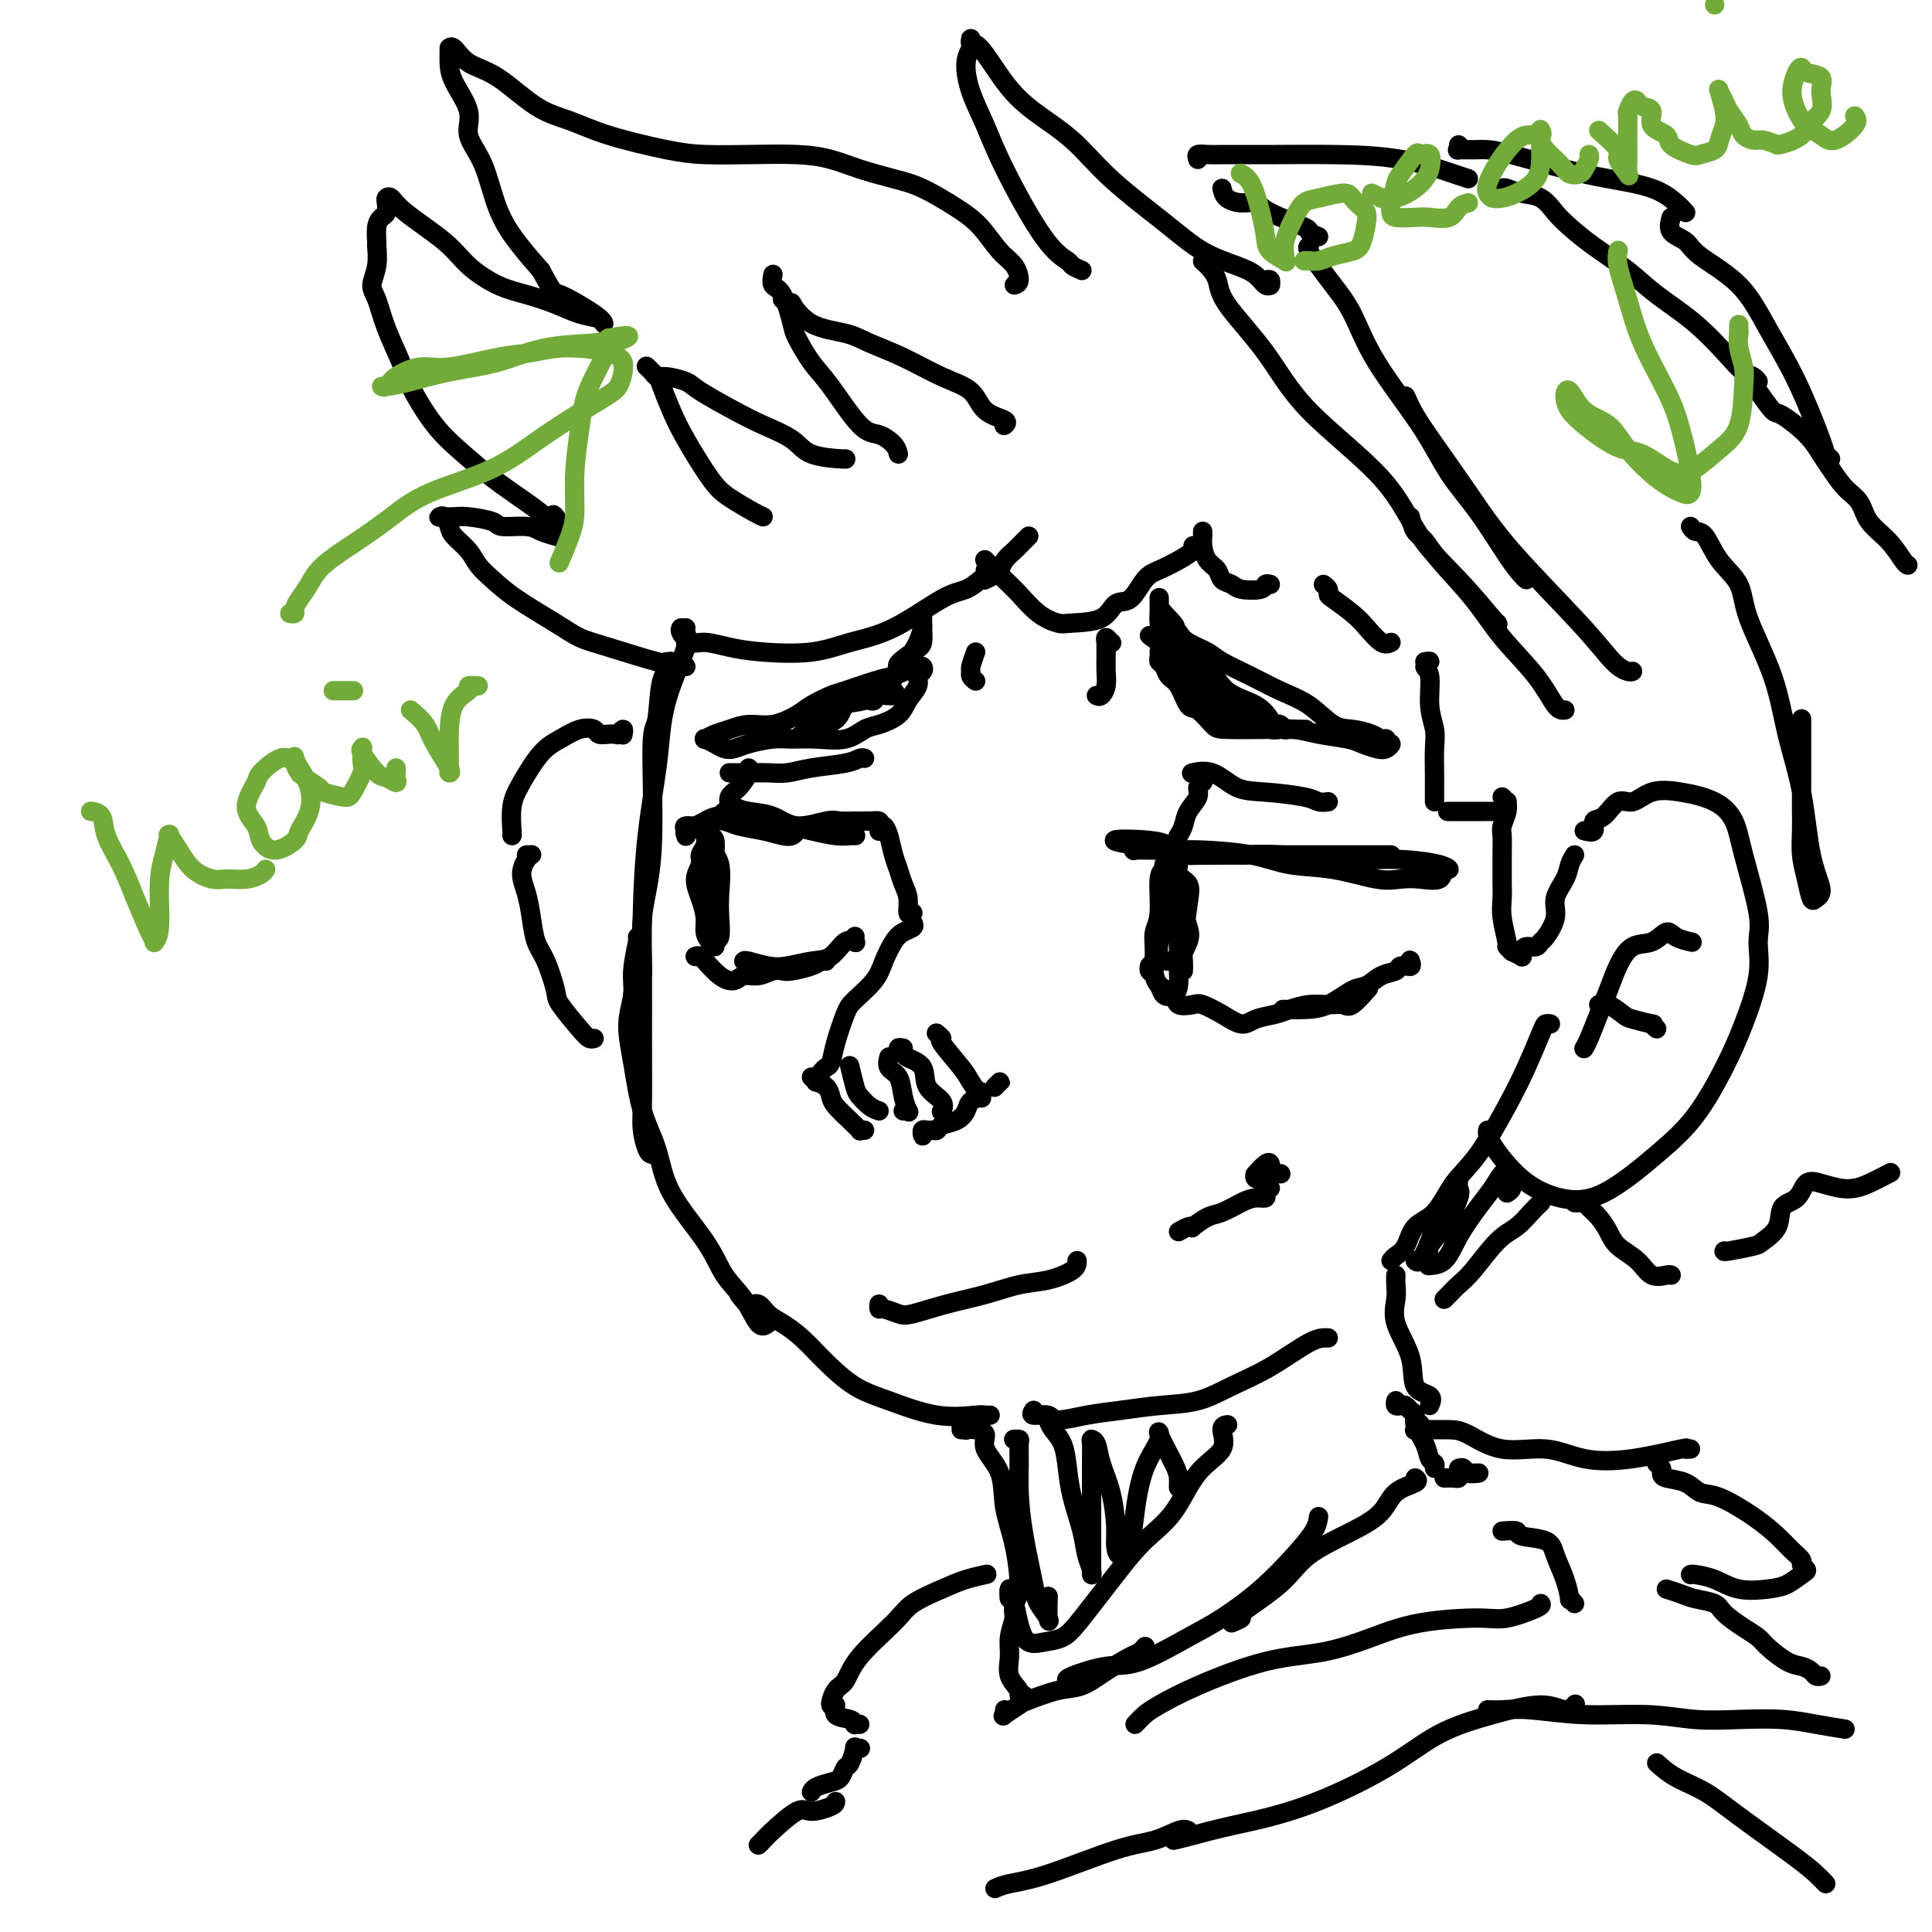 <svg viewBox='0 0 400 400' version='1.1' xmlns='http://www.w3.org/2000/svg' xmlns:xlink='http://www.w3.org/1999/xlink'><g fill='none' stroke='#000000' stroke-width='4' stroke-linecap='round' stroke-linejoin='round'><path d='M140,137c-0.408,0.023 -0.816,0.045 -1,0c-0.184,-0.045 -0.145,-0.159 0,0c0.145,0.159 0.395,0.590 0,1c-0.395,0.410 -1.434,0.799 -2,3c-0.566,2.201 -0.659,6.215 -1,8c-0.341,1.785 -0.932,1.342 -1,6c-0.068,4.658 0.385,14.417 0,21c-0.385,6.583 -1.608,9.991 -2,14c-0.392,4.009 0.048,8.618 0,11c-0.048,2.382 -0.585,2.538 -1,3c-0.415,0.462 -0.707,1.231 -1,2'/><path d='M142,130c-0.076,0.274 -0.152,0.548 0,1c0.152,0.452 0.532,1.081 0,3c-0.532,1.919 -1.974,5.127 -3,8c-1.026,2.873 -1.634,5.410 -2,8c-0.366,2.590 -0.490,5.231 -1,9c-0.510,3.769 -1.404,8.664 -2,14c-0.596,5.336 -0.892,11.112 -1,16c-0.108,4.888 -0.026,8.889 0,13c0.026,4.111 -0.004,8.331 0,13c0.004,4.669 0.042,9.788 0,13c-0.042,3.212 -0.165,4.519 0,6c0.165,1.481 0.619,3.138 1,4c0.381,0.862 0.691,0.931 1,1'/><path d='M132,194c0.123,-0.141 0.246,-0.283 0,1c-0.246,1.283 -0.860,3.989 -1,6c-0.140,2.011 0.193,3.325 0,5c-0.193,1.675 -0.912,3.710 -1,6c-0.088,2.290 0.455,4.834 1,8c0.545,3.166 1.093,6.955 2,10c0.907,3.045 2.175,5.348 3,8c0.825,2.652 1.208,5.654 3,9c1.792,3.346 4.994,7.038 7,10c2.006,2.962 2.816,5.196 4,7c1.184,1.804 2.742,3.178 4,5c1.258,1.822 2.217,4.092 3,5c0.783,0.908 1.392,0.454 2,0'/><path d='M153,268c0.662,0.894 1.323,1.788 2,2c0.677,0.212 1.369,-0.258 2,0c0.631,0.258 1.202,1.245 2,2c0.798,0.755 1.822,1.279 3,2c1.178,0.721 2.510,1.641 4,3c1.490,1.359 3.138,3.159 5,5c1.862,1.841 3.938,3.723 6,5c2.062,1.277 4.111,1.950 7,3c2.889,1.050 6.620,2.477 10,3c3.380,0.523 6.410,0.141 8,0c1.590,-0.141 1.740,-0.040 2,0c0.260,0.040 0.630,0.020 1,0'/><path d='M214,292c-0.316,0.459 -0.632,0.919 0,1c0.632,0.081 2.214,-0.216 3,0c0.786,0.216 0.778,0.946 2,1c1.222,0.054 3.675,-0.569 6,-1c2.325,-0.431 4.523,-0.672 7,-1c2.477,-0.328 5.233,-0.743 8,-1c2.767,-0.257 5.545,-0.356 8,-1c2.455,-0.644 4.586,-1.832 7,-3c2.414,-1.168 5.112,-2.314 8,-4c2.888,-1.686 5.968,-3.910 8,-5c2.032,-1.090 3.016,-1.045 4,-1'/><path d='M288,261c0.231,-0.304 0.462,-0.608 1,-1c0.538,-0.392 1.384,-0.872 2,-2c0.616,-1.128 1.004,-2.904 2,-4c0.996,-1.096 2.601,-1.511 4,-3c1.399,-1.489 2.592,-4.052 4,-6c1.408,-1.948 3.032,-3.282 5,-6c1.968,-2.718 4.282,-6.819 6,-10c1.718,-3.181 2.842,-5.440 4,-8c1.158,-2.560 2.350,-5.420 3,-7c0.650,-1.580 0.757,-1.880 1,-2c0.243,-0.120 0.621,-0.060 1,0'/><path d='M328,172c0.886,0.222 1.773,0.443 2,0c0.227,-0.443 -0.205,-1.552 0,-2c0.205,-0.448 1.049,-0.237 2,-1c0.951,-0.763 2.011,-2.501 3,-3c0.989,-0.499 1.907,0.241 3,0c1.093,-0.241 2.360,-1.464 4,-2c1.640,-0.536 3.652,-0.384 6,0c2.348,0.384 5.031,0.999 7,2c1.969,1.001 3.223,2.388 4,4c0.777,1.612 1.075,3.450 2,7c0.925,3.550 2.476,8.811 3,12c0.524,3.189 0.022,4.304 0,6c-0.022,1.696 0.436,3.972 0,7c-0.436,3.028 -1.765,6.808 -3,10c-1.235,3.192 -2.375,5.796 -4,9c-1.625,3.204 -3.734,7.007 -6,10c-2.266,2.993 -4.688,5.174 -8,8c-3.312,2.826 -7.515,6.296 -11,8c-3.485,1.704 -6.254,1.642 -9,1c-2.746,-0.642 -5.470,-1.865 -8,-4c-2.530,-2.135 -4.866,-5.181 -6,-7c-1.134,-1.819 -1.067,-2.409 -1,-3'/><path d='M350,195c0.296,0.067 0.592,0.134 0,0c-0.592,-0.134 -2.074,-0.470 -3,-1c-0.926,-0.530 -1.298,-1.255 -2,-1c-0.702,0.255 -1.735,1.490 -3,2c-1.265,0.510 -2.762,0.293 -4,1c-1.238,0.707 -2.216,2.337 -3,4c-0.784,1.663 -1.373,3.360 -2,5c-0.627,1.640 -1.292,3.224 -2,5c-0.708,1.776 -1.458,3.744 -2,5c-0.542,1.256 -0.877,1.800 -1,2c-0.123,0.200 -0.035,0.057 0,0c0.035,-0.057 0.018,-0.029 0,0'/><path d='M331,208c0.533,-0.205 1.067,-0.409 2,0c0.933,0.409 2.267,1.433 3,2c0.733,0.567 0.867,0.678 2,1c1.133,0.322 3.267,0.856 4,1c0.733,0.144 0.067,-0.102 0,0c-0.067,0.102 0.467,0.551 1,1'/><path d='M262,58c0.421,-0.112 0.842,-0.225 1,0c0.158,0.225 0.051,0.786 0,1c-0.051,0.214 -0.048,0.080 0,0c0.048,-0.080 0.139,-0.106 0,0c-0.139,0.106 -0.509,0.342 -1,0c-0.491,-0.342 -1.101,-1.264 -2,-2c-0.899,-0.736 -2.085,-1.287 -4,-2c-1.915,-0.713 -4.559,-1.589 -7,-3c-2.441,-1.411 -4.679,-3.357 -8,-6c-3.321,-2.643 -7.726,-5.984 -11,-9c-3.274,-3.016 -5.417,-5.707 -8,-8c-2.583,-2.293 -5.606,-4.187 -8,-6c-2.394,-1.813 -4.158,-3.544 -6,-6c-1.842,-2.456 -3.762,-5.636 -5,-7c-1.238,-1.364 -1.795,-0.914 -2,-1c-0.205,-0.086 -0.059,-0.710 0,-1c0.059,-0.290 0.031,-0.246 0,0c-0.031,0.246 -0.066,0.696 0,1c0.066,0.304 0.232,0.463 0,1c-0.232,0.537 -0.864,1.452 -1,3c-0.136,1.548 0.223,3.728 1,6c0.777,2.272 1.972,4.636 3,7c1.028,2.364 1.889,4.727 4,9c2.111,4.273 5.473,10.455 8,14c2.527,3.545 4.219,4.455 5,5c0.781,0.545 0.652,0.727 1,1c0.348,0.273 1.174,0.636 2,1'/><path d='M210,59c0.470,-0.140 0.940,-0.280 1,-1c0.060,-0.720 -0.289,-2.021 -1,-3c-0.711,-0.979 -1.783,-1.638 -3,-3c-1.217,-1.362 -2.579,-3.429 -4,-5c-1.421,-1.571 -2.903,-2.648 -5,-4c-2.097,-1.352 -4.811,-2.979 -7,-4c-2.189,-1.021 -3.853,-1.437 -6,-2c-2.147,-0.563 -4.779,-1.275 -7,-2c-2.221,-0.725 -4.033,-1.464 -6,-2c-1.967,-0.536 -4.089,-0.870 -7,-1c-2.911,-0.130 -6.612,-0.055 -10,0c-3.388,0.055 -6.465,0.090 -9,0c-2.535,-0.090 -4.529,-0.303 -8,-1c-3.471,-0.697 -8.421,-1.876 -12,-3c-3.579,-1.124 -5.789,-2.193 -8,-3c-2.211,-0.807 -4.425,-1.351 -7,-3c-2.575,-1.649 -5.513,-4.403 -8,-6c-2.487,-1.597 -4.523,-2.036 -6,-3c-1.477,-0.964 -2.396,-2.452 -3,-3c-0.604,-0.548 -0.894,-0.156 -1,0c-0.106,0.156 -0.028,0.076 0,0c0.028,-0.076 0.005,-0.149 0,0c-0.005,0.149 0.006,0.520 0,1c-0.006,0.480 -0.031,1.068 0,2c0.031,0.932 0.118,2.207 1,4c0.882,1.793 2.559,4.102 3,6c0.441,1.898 -0.354,3.384 0,5c0.354,1.616 1.858,3.361 3,6c1.142,2.639 1.923,6.172 3,9c1.077,2.828 2.451,4.951 4,7c1.549,2.049 3.275,4.025 5,6'/><path d='M112,56c2.834,5.253 2.419,4.385 4,5c1.581,0.615 5.158,2.713 7,4c1.842,1.287 1.947,1.765 2,2c0.053,0.235 0.052,0.228 0,0c-0.052,-0.228 -0.157,-0.679 -1,-1c-0.843,-0.321 -2.424,-0.514 -4,-1c-1.576,-0.486 -3.148,-1.264 -5,-2c-1.852,-0.736 -3.984,-1.428 -6,-2c-2.016,-0.572 -3.916,-1.022 -6,-2c-2.084,-0.978 -4.352,-2.483 -6,-4c-1.648,-1.517 -2.676,-3.046 -5,-5c-2.324,-1.954 -5.942,-4.335 -8,-6c-2.058,-1.665 -2.554,-2.615 -3,-3c-0.446,-0.385 -0.841,-0.204 -1,0c-0.159,0.204 -0.081,0.430 0,1c0.081,0.570 0.165,1.484 0,2c-0.165,0.516 -0.579,0.633 -1,1c-0.421,0.367 -0.849,0.983 -1,2c-0.151,1.017 -0.024,2.433 0,3c0.024,0.567 -0.055,0.284 0,1c0.055,0.716 0.246,2.432 0,4c-0.246,1.568 -0.927,2.989 -1,4c-0.073,1.011 0.464,1.613 1,3c0.536,1.387 1.072,3.560 2,6c0.928,2.440 2.247,5.148 3,7c0.753,1.852 0.939,2.849 2,5c1.061,2.151 2.997,5.458 5,8c2.003,2.542 4.073,4.321 6,6c1.927,1.679 3.711,3.260 6,5c2.289,1.740 5.083,3.640 7,5c1.917,1.360 2.959,2.180 4,3'/><path d='M113,107c4.800,4.156 2.800,1.044 2,0c-0.800,-1.044 -0.400,-0.022 0,1'/><path d='M115,111c0.288,0.081 0.575,0.163 0,0c-0.575,-0.163 -2.013,-0.569 -3,-1c-0.987,-0.431 -1.524,-0.886 -3,-1c-1.476,-0.114 -3.891,0.113 -5,0c-1.109,-0.113 -0.914,-0.566 -2,-1c-1.086,-0.434 -3.455,-0.848 -5,-1c-1.545,-0.152 -2.268,-0.042 -3,0c-0.732,0.042 -1.475,0.018 -2,0c-0.525,-0.018 -0.833,-0.028 -1,0c-0.167,0.028 -0.192,0.093 0,0c0.192,-0.093 0.603,-0.345 1,0c0.397,0.345 0.780,1.288 1,2c0.220,0.712 0.277,1.193 1,2c0.723,0.807 2.111,1.942 3,3c0.889,1.058 1.279,2.041 2,3c0.721,0.959 1.771,1.893 3,3c1.229,1.107 2.635,2.385 5,4c2.365,1.615 5.688,3.567 8,5c2.312,1.433 3.611,2.348 5,3c1.389,0.652 2.867,1.041 6,2c3.133,0.959 7.920,2.489 10,3c2.080,0.511 1.451,0.003 2,0c0.549,-0.003 2.274,0.498 4,1'/><path d='M142,133c-0.030,0.091 -0.060,0.182 0,0c0.060,-0.182 0.211,-0.635 0,-1c-0.211,-0.365 -0.783,-0.640 -1,-1c-0.217,-0.360 -0.079,-0.805 0,-1c0.079,-0.195 0.098,-0.140 0,0c-0.098,0.140 -0.313,0.367 0,1c0.313,0.633 1.155,1.674 2,2c0.845,0.326 1.692,-0.062 3,0c1.308,0.062 3.076,0.575 5,1c1.924,0.425 4.006,0.762 7,1c2.994,0.238 6.902,0.377 10,0c3.098,-0.377 5.387,-1.271 8,-2c2.613,-0.729 5.551,-1.295 9,-3c3.449,-1.705 7.407,-4.551 10,-6c2.593,-1.449 3.819,-1.502 5,-2c1.181,-0.498 2.318,-1.442 3,-2c0.682,-0.558 0.909,-0.731 1,-1c0.091,-0.269 0.045,-0.635 0,-1'/><path d='M204,120c0.054,-0.026 0.108,-0.051 0,0c-0.108,0.051 -0.377,0.180 0,0c0.377,-0.180 1.400,-0.668 2,-1c0.600,-0.332 0.777,-0.510 1,-1c0.223,-0.490 0.490,-1.294 1,-2c0.510,-0.706 1.261,-1.313 2,-2c0.739,-0.687 1.466,-1.452 2,-2c0.534,-0.548 0.874,-0.878 1,-1c0.126,-0.122 0.036,-0.035 0,0c-0.036,0.035 -0.018,0.017 0,0'/><path d='M204,116c-0.094,-0.095 -0.189,-0.189 0,0c0.189,0.189 0.661,0.663 1,1c0.339,0.337 0.545,0.539 1,1c0.455,0.461 1.157,1.181 2,2c0.843,0.819 1.826,1.735 3,3c1.174,1.265 2.540,2.878 4,4c1.460,1.122 3.013,1.754 4,2c0.987,0.246 1.408,0.105 3,0c1.592,-0.105 4.354,-0.174 6,-1c1.646,-0.826 2.176,-2.409 3,-3c0.824,-0.591 1.941,-0.189 3,-1c1.059,-0.811 2.060,-2.833 3,-4c0.940,-1.167 1.819,-1.478 3,-2c1.181,-0.522 2.664,-1.256 4,-2c1.336,-0.744 2.525,-1.498 3,-2c0.475,-0.502 0.238,-0.751 0,-1'/><path d='M249,110c0.001,0.412 0.002,0.824 0,1c-0.002,0.176 -0.008,0.116 0,0c0.008,-0.116 0.028,-0.287 0,0c-0.028,0.287 -0.106,1.032 0,2c0.106,0.968 0.396,2.158 1,3c0.604,0.842 1.521,1.337 2,2c0.479,0.663 0.520,1.494 1,2c0.480,0.506 1.399,0.685 2,1c0.601,0.315 0.883,0.765 2,1c1.117,0.235 3.070,0.256 4,0c0.930,-0.256 0.837,-0.787 1,-1c0.163,-0.213 0.581,-0.106 1,0'/><path d='M250,54c0.128,0.012 0.256,0.025 0,0c-0.256,-0.025 -0.895,-0.087 -1,0c-0.105,0.087 0.325,0.323 1,1c0.675,0.677 1.597,1.796 2,3c0.403,1.204 0.289,2.493 2,5c1.711,2.507 5.249,6.231 8,10c2.751,3.769 4.716,7.581 9,12c4.284,4.419 10.885,9.444 15,14c4.115,4.556 5.742,8.644 8,12c2.258,3.356 5.146,5.980 8,9c2.854,3.020 5.672,6.434 7,8c1.328,1.566 1.164,1.283 1,1'/><path d='M292,107c0.240,1.111 0.480,2.223 1,3c0.520,0.777 1.321,1.220 2,2c0.679,0.780 1.235,1.897 3,4c1.765,2.103 4.738,5.190 7,8c2.262,2.810 3.812,5.341 6,8c2.188,2.659 5.012,5.447 7,8c1.988,2.553 3.139,4.872 4,6c0.861,1.128 1.430,1.064 2,1'/><path d='M253,39c0.164,0.722 0.329,1.444 1,2c0.671,0.556 1.849,0.947 3,1c1.151,0.053 2.275,-0.232 3,0c0.725,0.232 1.050,0.980 3,2c1.950,1.020 5.525,2.313 7,3c1.475,0.687 0.850,0.768 1,1c0.150,0.232 1.075,0.616 2,1'/><path d='M271,51c0.065,-0.016 0.131,-0.032 0,0c-0.131,0.032 -0.457,0.111 0,1c0.457,0.889 1.699,2.587 2,3c0.301,0.413 -0.339,-0.459 0,0c0.339,0.459 1.656,2.249 3,4c1.344,1.751 2.713,3.465 4,6c1.287,2.535 2.490,5.893 5,10c2.510,4.107 6.325,8.964 9,13c2.675,4.036 4.208,7.253 6,10c1.792,2.747 3.841,5.025 6,8c2.159,2.975 4.427,6.647 6,9c1.573,2.353 2.449,3.387 3,4c0.551,0.613 0.775,0.807 1,1'/><path d='M291,82c0.558,1.245 1.117,2.491 2,4c0.883,1.509 2.091,3.283 4,6c1.909,2.717 4.518,6.378 7,10c2.482,3.622 4.836,7.205 9,12c4.164,4.795 10.137,10.801 14,15c3.863,4.199 5.617,6.592 7,8c1.383,1.408 2.395,1.831 3,2c0.605,0.169 0.802,0.085 1,0'/><path d='M248,33c-0.158,-0.423 -0.316,-0.845 0,-1c0.316,-0.155 1.106,-0.042 2,0c0.894,0.042 1.892,0.012 3,0c1.108,-0.012 2.324,-0.007 4,0c1.676,0.007 3.811,0.016 7,0c3.189,-0.016 7.432,-0.056 12,0c4.568,0.056 9.461,0.207 14,1c4.539,0.793 8.726,2.226 11,3c2.274,0.774 2.637,0.887 3,1'/><path d='M311,39c0.184,-0.102 0.369,-0.205 1,0c0.631,0.205 1.709,0.717 3,1c1.291,0.283 2.795,0.336 4,1c1.205,0.664 2.111,1.940 3,3c0.889,1.060 1.761,1.904 3,3c1.239,1.096 2.846,2.443 5,4c2.154,1.557 4.856,3.324 7,5c2.144,1.676 3.730,3.261 6,5c2.270,1.739 5.224,3.632 8,6c2.776,2.368 5.373,5.212 7,7c1.627,1.788 2.284,2.520 3,3c0.716,0.480 1.490,0.709 2,1c0.510,0.291 0.755,0.646 1,1'/><path d='M364,81c1.172,1.671 2.344,3.341 3,4c0.656,0.659 0.797,0.305 2,1c1.203,0.695 3.467,2.439 5,4c1.533,1.561 2.334,2.938 3,4c0.666,1.062 1.196,1.809 2,3c0.804,1.191 1.882,2.827 3,4c1.118,1.173 2.275,1.883 3,3c0.725,1.117 1.019,2.640 2,4c0.981,1.360 2.649,2.559 4,4c1.351,1.441 2.386,3.126 3,4c0.614,0.874 0.807,0.937 1,1'/><path d='M326,249c0.327,0.019 0.654,0.038 1,0c0.346,-0.038 0.710,-0.134 1,0c0.290,0.134 0.507,0.499 1,1c0.493,0.501 1.261,1.136 2,2c0.739,0.864 1.448,1.955 2,3c0.552,1.045 0.946,2.045 2,3c1.054,0.955 2.767,1.864 4,3c1.233,1.136 1.986,2.498 3,3c1.014,0.502 2.290,0.143 3,0c0.710,-0.143 0.855,-0.072 1,0'/><path d='M357,259c-0.107,0.099 -0.213,0.199 1,0c1.213,-0.199 3.747,-0.695 5,-1c1.253,-0.305 1.227,-0.418 2,-1c0.773,-0.582 2.345,-1.631 3,-3c0.655,-1.369 0.395,-3.057 1,-4c0.605,-0.943 2.077,-1.142 3,-2c0.923,-0.858 1.298,-2.375 2,-3c0.702,-0.625 1.730,-0.357 3,0c1.270,0.357 2.782,0.803 4,1c1.218,0.197 2.141,0.146 3,0c0.859,-0.146 1.654,-0.385 3,-1c1.346,-0.615 3.242,-1.604 4,-2c0.758,-0.396 0.379,-0.198 0,0'/><path d='M302,30c0.072,0.423 0.144,0.847 0,1c-0.144,0.153 -0.505,0.037 0,0c0.505,-0.037 1.877,0.007 3,0c1.123,-0.007 1.997,-0.063 3,0c1.003,0.063 2.135,0.247 5,1c2.865,0.753 7.464,2.075 11,3c3.536,0.925 6.010,1.454 9,2c2.990,0.546 6.497,1.108 9,2c2.503,0.892 4.001,2.112 5,3c0.999,0.888 1.500,1.444 2,2'/><path d='M346,45c-0.303,1.099 -0.607,2.197 0,3c0.607,0.803 2.124,1.309 3,2c0.876,0.691 1.111,1.565 3,3c1.889,1.435 5.434,3.431 8,6c2.566,2.569 4.154,5.710 6,9c1.846,3.290 3.948,6.727 6,11c2.052,4.273 4.052,9.381 5,12c0.948,2.619 0.842,2.748 1,3c0.158,0.252 0.579,0.626 1,1'/><path d='M350,109c0.256,0.430 0.513,0.860 1,1c0.487,0.140 1.205,-0.012 2,1c0.795,1.012 1.668,3.186 3,5c1.332,1.814 3.123,3.269 4,5c0.877,1.731 0.839,3.739 2,7c1.161,3.261 3.521,7.777 5,12c1.479,4.223 2.078,8.154 3,12c0.922,3.846 2.167,7.608 3,12c0.833,4.392 1.254,9.414 2,13c0.746,3.586 1.818,5.735 2,7c0.182,1.265 -0.526,1.647 -1,2c-0.474,0.353 -0.716,0.676 -1,0c-0.284,-0.676 -0.612,-2.350 -1,-4c-0.388,-1.650 -0.836,-3.277 -1,-5c-0.164,-1.723 -0.044,-3.541 0,-5c0.044,-1.459 0.012,-2.560 0,-4c-0.012,-1.440 -0.003,-3.221 0,-5c0.003,-1.779 0.001,-3.556 0,-6c-0.001,-2.444 -0.000,-5.555 0,-7c0.000,-1.445 0.000,-1.222 0,-1'/><path d='M274,121c0.426,0.320 0.851,0.640 1,1c0.149,0.360 0.021,0.759 0,1c-0.021,0.241 0.063,0.324 1,1c0.937,0.676 2.725,1.944 4,3c1.275,1.056 2.035,1.900 3,3c0.965,1.100 2.133,2.457 3,3c0.867,0.543 1.434,0.271 2,0'/><path d='M295,137c0.568,-0.092 1.137,-0.184 1,0c-0.137,0.184 -0.979,0.645 -1,1c-0.021,0.355 0.779,0.605 1,2c0.221,1.395 -0.137,3.936 0,6c0.137,2.064 0.769,3.652 1,5c0.231,1.348 0.062,2.458 0,4c-0.062,1.542 -0.017,3.516 0,5c0.017,1.484 0.004,2.476 0,3c-0.004,0.524 -0.001,0.578 0,1c0.001,0.422 0.001,1.211 0,2'/><path d='M300,168c-0.248,-0.000 -0.495,-0.000 0,0c0.495,0.000 1.733,0.000 2,0c0.267,-0.000 -0.437,-0.000 0,0c0.437,0.000 2.016,0.001 3,0c0.984,-0.001 1.374,-0.003 2,0c0.626,0.003 1.487,0.011 2,0c0.513,-0.011 0.676,-0.041 1,0c0.324,0.041 0.807,0.155 1,0c0.193,-0.155 0.097,-0.577 0,-1'/><path d='M311,165c0.431,0.462 0.862,0.923 1,1c0.138,0.077 -0.015,-0.232 0,0c0.015,0.232 0.200,1.005 0,2c-0.200,0.995 -0.786,2.212 -1,3c-0.214,0.788 -0.057,1.148 0,2c0.057,0.852 0.014,2.196 0,4c-0.014,1.804 0.000,4.067 0,5c-0.000,0.933 -0.015,0.537 0,1c0.015,0.463 0.059,1.787 0,3c-0.059,1.213 -0.222,2.315 0,4c0.222,1.685 0.829,3.954 1,5c0.171,1.046 -0.094,0.870 0,1c0.094,0.130 0.547,0.565 1,1'/><path d='M313,197c0.841,0.401 1.682,0.802 2,1c0.318,0.198 0.113,0.193 0,0c-0.113,-0.193 -0.134,-0.574 0,-1c0.134,-0.426 0.422,-0.897 1,-1c0.578,-0.103 1.445,0.160 2,0c0.555,-0.160 0.796,-0.745 1,-1c0.204,-0.255 0.369,-0.179 1,-1c0.631,-0.821 1.727,-2.538 2,-4c0.273,-1.462 -0.277,-2.670 0,-4c0.277,-1.330 1.382,-2.781 2,-4c0.618,-1.219 0.748,-2.205 1,-3c0.252,-0.795 0.626,-1.397 1,-2'/><path d='M129,152c-0.030,0.144 -0.060,0.287 0,0c0.060,-0.287 0.209,-1.005 0,-1c-0.209,0.005 -0.776,0.733 -1,1c-0.224,0.267 -0.106,0.072 0,0c0.106,-0.072 0.198,-0.023 0,0c-0.198,0.023 -0.688,0.019 -1,0c-0.312,-0.019 -0.446,-0.052 -1,0c-0.554,0.052 -1.529,0.188 -2,0c-0.471,-0.188 -0.437,-0.701 -1,-1c-0.563,-0.299 -1.724,-0.385 -3,0c-1.276,0.385 -2.668,1.242 -4,2c-1.332,0.758 -2.606,1.419 -4,3c-1.394,1.581 -2.910,4.084 -4,6c-1.090,1.916 -1.755,3.247 -2,5c-0.245,1.753 -0.070,3.930 0,5c0.070,1.070 0.035,1.035 0,1'/><path d='M109,177c0.421,0.001 0.842,0.002 1,0c0.158,-0.002 0.052,-0.006 0,0c-0.052,0.006 -0.049,0.023 0,0c0.049,-0.023 0.146,-0.087 0,0c-0.146,0.087 -0.534,0.323 -1,1c-0.466,0.677 -1.009,1.795 -1,3c0.009,1.205 0.570,2.498 1,4c0.430,1.502 0.728,3.215 1,5c0.272,1.785 0.517,3.644 1,5c0.483,1.356 1.204,2.209 2,4c0.796,1.791 1.666,4.518 2,6c0.334,1.482 0.131,1.717 1,3c0.869,1.283 2.811,3.615 4,5c1.189,1.385 1.625,1.824 2,2c0.375,0.176 0.687,0.088 1,0'/><path d='M199,296c0.033,-0.393 0.067,-0.785 0,-1c-0.067,-0.215 -0.234,-0.252 0,0c0.234,0.252 0.869,0.793 1,1c0.131,0.207 -0.241,0.079 0,0c0.241,-0.079 1.096,-0.109 2,0c0.904,0.109 1.856,0.359 2,1c0.144,0.641 -0.521,1.674 0,3c0.521,1.326 2.227,2.945 3,5c0.773,2.055 0.613,4.545 1,7c0.387,2.455 1.320,4.875 2,8c0.680,3.125 1.106,6.957 1,9c-0.106,2.043 -0.745,2.298 -1,3c-0.255,0.702 -0.128,1.851 0,3'/><path d='M319,249c-0.592,0.553 -1.184,1.107 -2,2c-0.816,0.893 -1.857,2.127 -3,3c-1.143,0.873 -2.387,1.387 -4,3c-1.613,1.613 -3.595,4.327 -5,6c-1.405,1.673 -2.233,2.305 -3,3c-0.767,0.695 -1.474,1.454 -2,2c-0.526,0.546 -0.872,0.878 -1,1c-0.128,0.122 -0.036,0.035 0,0c0.036,-0.035 0.018,-0.017 0,0'/><path d='M312,247c0.397,-0.222 0.795,-0.443 1,-1c0.205,-0.557 0.219,-1.449 0,-2c-0.219,-0.551 -0.670,-0.760 -1,-1c-0.330,-0.240 -0.538,-0.509 -1,0c-0.462,0.509 -1.179,1.797 -2,3c-0.821,1.203 -1.747,2.323 -3,4c-1.253,1.677 -2.833,3.912 -4,6c-1.167,2.088 -1.923,4.029 -3,5c-1.077,0.971 -2.477,0.973 -3,1c-0.523,0.027 -0.171,0.081 0,0c0.171,-0.081 0.161,-0.297 0,-1c-0.161,-0.703 -0.474,-1.895 0,-3c0.474,-1.105 1.735,-2.125 3,-4c1.265,-1.875 2.533,-4.606 3,-6c0.467,-1.394 0.134,-1.451 0,-2c-0.134,-0.549 -0.070,-1.589 0,-2c0.070,-0.411 0.145,-0.194 0,0c-0.145,0.194 -0.511,0.364 -1,1c-0.489,0.636 -1.100,1.737 -2,4c-0.900,2.263 -2.088,5.686 -3,8c-0.912,2.314 -1.546,3.518 -2,4c-0.454,0.482 -0.727,0.241 -1,0'/><path d='M289,264c-0.024,0.613 -0.048,1.225 0,2c0.048,0.775 0.168,1.712 0,3c-0.168,1.288 -0.622,2.925 0,5c0.622,2.075 2.321,4.587 3,7c0.679,2.413 0.337,4.727 1,6c0.663,1.273 2.332,1.507 3,2c0.668,0.493 0.334,1.247 0,2'/><path d='M289,290c-0.089,0.416 -0.177,0.832 0,1c0.177,0.168 0.620,0.088 1,0c0.380,-0.088 0.697,-0.183 1,0c0.303,0.183 0.592,0.644 1,1c0.408,0.356 0.936,0.606 1,1c0.064,0.394 -0.336,0.932 0,2c0.336,1.068 1.410,2.668 2,4c0.590,1.332 0.697,2.397 1,3c0.303,0.603 0.801,0.744 1,1c0.199,0.256 0.100,0.628 0,1'/><path d='M293,306c0.393,0.293 0.787,0.587 0,1c-0.787,0.413 -2.754,0.947 -4,2c-1.246,1.053 -1.772,2.626 -3,4c-1.228,1.374 -3.157,2.550 -6,4c-2.843,1.450 -6.599,3.176 -9,5c-2.401,1.824 -3.448,3.747 -6,6c-2.552,2.253 -6.610,4.837 -8,6c-1.390,1.163 -0.111,0.904 0,1c0.111,0.096 -0.944,0.548 -2,1'/><path d='M273,314c-0.127,0.871 -0.254,1.742 -1,3c-0.746,1.258 -2.109,2.902 -4,5c-1.891,2.098 -4.308,4.652 -7,7c-2.692,2.348 -5.657,4.492 -8,6c-2.343,1.508 -4.064,2.379 -7,4c-2.936,1.621 -7.086,3.991 -10,5c-2.914,1.009 -4.592,0.656 -7,1c-2.408,0.344 -5.545,1.384 -7,2c-1.455,0.616 -1.227,0.808 -1,1'/><path d='M237,341c0.084,-0.101 0.169,-0.202 0,0c-0.169,0.202 -0.590,0.707 -1,1c-0.410,0.293 -0.807,0.373 -2,1c-1.193,0.627 -3.182,1.802 -5,3c-1.818,1.198 -3.465,2.419 -5,3c-1.535,0.581 -2.958,0.520 -5,1c-2.042,0.480 -4.705,1.499 -6,2c-1.295,0.501 -1.223,0.485 -2,1c-0.777,0.515 -2.401,1.562 -3,2c-0.599,0.438 -0.171,0.268 0,0c0.171,-0.268 0.086,-0.634 0,-1'/><path d='M209,329c-0.008,0.019 -0.015,0.038 0,0c0.015,-0.038 0.053,-0.131 0,0c-0.053,0.131 -0.196,0.488 0,1c0.196,0.512 0.730,1.179 1,2c0.270,0.821 0.276,1.796 0,3c-0.276,1.204 -0.835,2.638 -1,4c-0.165,1.362 0.064,2.652 0,4c-0.064,1.348 -0.419,2.753 0,4c0.419,1.247 1.613,2.336 2,3c0.387,0.664 -0.032,0.904 0,1c0.032,0.096 0.516,0.048 1,0'/><path d='M254,295c0.146,-0.018 0.292,-0.036 0,0c-0.292,0.036 -1.021,0.125 -1,1c0.021,0.875 0.792,2.536 0,4c-0.792,1.464 -3.146,2.730 -5,5c-1.854,2.270 -3.209,5.543 -5,8c-1.791,2.457 -4.018,4.097 -6,6c-1.982,1.903 -3.717,4.068 -6,7c-2.283,2.932 -5.112,6.630 -7,9c-1.888,2.370 -2.835,3.411 -4,4c-1.165,0.589 -2.547,0.727 -4,1c-1.453,0.273 -2.977,0.681 -4,-1c-1.023,-1.681 -1.545,-5.453 -2,-7c-0.455,-1.547 -0.844,-0.871 -1,-1c-0.156,-0.129 -0.078,-1.065 0,-2'/><path d='M210,298c-0.114,0.007 -0.227,0.014 0,0c0.227,-0.014 0.795,-0.049 1,0c0.205,0.049 0.048,0.184 0,1c-0.048,0.816 0.013,2.315 0,4c-0.013,1.685 -0.101,3.558 0,6c0.101,2.442 0.391,5.453 1,9c0.609,3.547 1.536,7.629 2,10c0.464,2.371 0.464,3.030 1,4c0.536,0.970 1.608,2.250 2,3c0.392,0.750 0.106,0.971 0,0c-0.106,-0.971 -0.030,-3.135 0,-4c0.030,-0.865 0.015,-0.433 0,0'/><path d='M217,294c0.222,0.621 0.445,1.242 1,2c0.555,0.758 1.444,1.651 2,3c0.556,1.349 0.780,3.152 1,5c0.220,1.848 0.437,3.740 1,6c0.563,2.260 1.471,4.887 2,7c0.529,2.113 0.678,3.713 1,5c0.322,1.287 0.818,2.259 1,3c0.182,0.741 0.049,1.249 0,1c-0.049,-0.249 -0.013,-1.254 0,-2c0.013,-0.746 0.004,-1.233 0,-3c-0.004,-1.767 -0.002,-4.813 0,-7c0.002,-2.187 0.004,-3.513 0,-5c-0.004,-1.487 -0.013,-3.134 0,-5c0.013,-1.866 0.048,-3.951 0,-5c-0.048,-1.049 -0.181,-1.060 0,-1c0.181,0.060 0.675,0.193 1,1c0.325,0.807 0.481,2.289 1,4c0.519,1.711 1.400,3.653 2,6c0.600,2.347 0.920,5.101 1,7c0.080,1.899 -0.079,2.943 0,4c0.079,1.057 0.397,2.127 1,2c0.603,-0.127 1.490,-1.451 2,-3c0.510,-1.549 0.645,-3.323 1,-6c0.355,-2.677 0.932,-6.256 2,-9c1.068,-2.744 2.626,-4.652 3,-6c0.374,-1.348 -0.436,-2.134 0,-1c0.436,1.134 2.117,4.190 3,6c0.883,1.810 0.966,2.374 1,3c0.034,0.626 0.017,1.313 0,2'/><path d='M299,306c0.733,-0.022 1.467,-0.044 2,0c0.533,0.044 0.867,0.156 1,0c0.133,-0.156 0.067,-0.578 0,-1'/><path d='M305,305c0.437,-0.002 0.874,-0.004 1,0c0.126,0.004 -0.060,0.015 0,0c0.060,-0.015 0.367,-0.056 0,0c-0.367,0.056 -1.406,0.207 -2,0c-0.594,-0.207 -0.741,-0.774 -1,-1c-0.259,-0.226 -0.629,-0.113 -1,0'/><path d='M293,296c-0.121,0.105 -0.243,0.210 0,0c0.243,-0.210 0.850,-0.736 1,-1c0.150,-0.264 -0.158,-0.267 0,0c0.158,0.267 0.781,0.804 1,1c0.219,0.196 0.036,0.050 0,0c-0.036,-0.050 0.077,-0.005 1,0c0.923,0.005 2.655,-0.030 4,0c1.345,0.030 2.304,0.126 4,1c1.696,0.874 4.130,2.528 7,3c2.870,0.472 6.176,-0.238 9,0c2.824,0.238 5.166,1.423 8,2c2.834,0.577 6.162,0.546 10,0c3.838,-0.546 8.187,-1.609 10,-2c1.813,-0.391 1.089,-0.112 1,0c-0.089,0.112 0.455,0.056 1,0'/><path d='M343,303c0.426,0.336 0.851,0.672 1,1c0.149,0.328 0.021,0.649 0,1c-0.021,0.351 0.065,0.733 1,1c0.935,0.267 2.718,0.420 4,1c1.282,0.580 2.062,1.587 3,2c0.938,0.413 2.035,0.233 4,1c1.965,0.767 4.799,2.482 7,4c2.201,1.518 3.771,2.841 5,4c1.229,1.159 2.118,2.155 3,3c0.882,0.845 1.759,1.540 2,2c0.241,0.460 -0.152,0.687 0,1c0.152,0.313 0.849,0.713 1,1c0.151,0.287 -0.244,0.463 -1,1c-0.756,0.537 -1.873,1.436 -3,2c-1.127,0.564 -2.263,0.792 -4,1c-1.737,0.208 -4.074,0.396 -6,0c-1.926,-0.396 -3.442,-1.376 -5,-2c-1.558,-0.624 -3.160,-0.893 -4,-1c-0.840,-0.107 -0.920,-0.054 -1,0'/><path d='M345,329c1.040,0.329 2.081,0.658 3,1c0.919,0.342 1.717,0.697 3,1c1.283,0.303 3.052,0.555 4,1c0.948,0.445 1.076,1.082 2,2c0.924,0.918 2.646,2.116 4,3c1.354,0.884 2.341,1.455 3,2c0.659,0.545 0.988,1.064 2,2c1.012,0.936 2.705,2.290 4,3c1.295,0.710 2.193,0.778 3,1c0.807,0.222 1.525,0.598 2,1c0.475,0.402 0.707,0.829 1,1c0.293,0.171 0.646,0.085 1,0'/><path d='M382,358c-1.959,-0.312 -3.918,-0.623 -6,-1c-2.082,-0.377 -4.289,-0.818 -7,-1c-2.711,-0.182 -5.928,-0.105 -9,0c-3.072,0.105 -5.999,0.238 -9,0c-3.001,-0.238 -6.078,-0.848 -10,-1c-3.922,-0.152 -8.691,0.155 -13,0c-4.309,-0.155 -8.160,-0.773 -11,-1c-2.840,-0.227 -4.669,-0.065 -6,0c-1.331,0.065 -2.166,0.032 -3,0'/><path d='M326,353c0.136,-0.154 0.273,-0.308 0,0c-0.273,0.308 -0.955,1.079 -2,1c-1.045,-0.079 -2.453,-1.007 -5,-1c-2.547,0.007 -6.233,0.950 -10,2c-3.767,1.050 -7.613,2.207 -11,4c-3.387,1.793 -6.314,4.221 -11,7c-4.686,2.779 -11.132,5.910 -17,8c-5.868,2.090 -11.157,3.140 -15,4c-3.843,0.860 -6.241,1.532 -8,2c-1.759,0.468 -2.880,0.734 -4,1'/><path d='M204,326c0.025,-0.005 0.050,-0.010 0,0c-0.050,0.010 -0.173,0.036 0,0c0.173,-0.036 0.644,-0.134 0,0c-0.644,0.134 -2.403,0.499 -4,1c-1.597,0.501 -3.033,1.139 -5,2c-1.967,0.861 -4.467,1.944 -6,3c-1.533,1.056 -2.100,2.085 -4,4c-1.900,1.915 -5.131,4.718 -7,7c-1.869,2.282 -2.374,4.044 -3,5c-0.626,0.956 -1.373,1.106 -2,2c-0.627,0.894 -1.135,2.530 -1,3c0.135,0.470 0.911,-0.228 1,0c0.089,0.228 -0.509,1.382 0,2c0.509,0.618 2.126,0.702 3,1c0.874,0.298 1.004,0.811 1,1c-0.004,0.189 -0.144,0.054 0,0c0.144,-0.054 0.572,-0.027 1,0'/><path d='M178,362c0.120,-0.023 0.239,-0.047 0,0c-0.239,0.047 -0.837,0.163 -1,0c-0.163,-0.163 0.109,-0.605 0,0c-0.109,0.605 -0.600,2.256 -1,3c-0.400,0.744 -0.710,0.581 -1,1c-0.290,0.419 -0.561,1.419 -1,2c-0.439,0.581 -1.045,0.743 -2,1c-0.955,0.257 -2.257,0.608 -3,1c-0.743,0.392 -0.927,0.826 -1,1c-0.073,0.174 -0.037,0.087 0,0'/><path d='M173,373c-0.024,0.281 -0.048,0.562 -1,1c-0.952,0.438 -2.832,1.035 -4,1c-1.168,-0.035 -1.622,-0.700 -3,0c-1.378,0.700 -3.679,2.765 -5,4c-1.321,1.235 -1.663,1.638 -2,2c-0.337,0.362 -0.668,0.681 -1,1'/><path d='M246,379c-0.424,-0.203 -0.848,-0.405 -2,0c-1.152,0.405 -3.032,1.418 -5,2c-1.968,0.582 -4.022,0.733 -8,2c-3.978,1.267 -9.879,3.649 -14,5c-4.121,1.351 -6.463,1.672 -8,2c-1.537,0.328 -2.268,0.664 -3,1'/><path d='M343,365c1.144,1.023 2.288,2.045 4,3c1.712,0.955 3.992,1.841 6,3c2.008,1.159 3.744,2.589 7,5c3.256,2.411 8.030,5.803 11,8c2.970,2.197 4.134,3.199 5,4c0.866,0.801 1.433,1.400 2,2'/><path d='M311,317c1.294,-0.099 2.588,-0.198 3,0c0.412,0.198 -0.057,0.691 1,1c1.057,0.309 3.642,0.432 5,1c1.358,0.568 1.491,1.580 2,3c0.509,1.420 1.394,3.247 2,5c0.606,1.753 0.932,3.434 1,4c0.068,0.566 -0.124,0.019 0,0c0.124,-0.019 0.562,0.491 1,1'/><path d='M319,332c0.155,0.193 0.310,0.386 -1,1c-1.310,0.614 -4.085,1.649 -6,2c-1.915,0.351 -2.969,0.017 -6,0c-3.031,-0.017 -8.037,0.284 -12,1c-3.963,0.716 -6.882,1.848 -10,3c-3.118,1.152 -6.435,2.325 -10,3c-3.565,0.675 -7.378,0.852 -12,2c-4.622,1.148 -10.053,3.266 -14,5c-3.947,1.734 -6.409,3.082 -8,4c-1.591,0.918 -2.312,1.405 -3,2c-0.688,0.595 -1.344,1.297 -2,2'/><path d='M240,175c0.001,-0.114 0.002,-0.228 0,0c-0.002,0.228 -0.008,0.797 0,1c0.008,0.203 0.029,0.040 0,0c-0.029,-0.040 -0.110,0.042 0,0c0.110,-0.042 0.411,-0.208 1,0c0.589,0.208 1.467,0.792 3,1c1.533,0.208 3.720,0.042 6,0c2.280,-0.042 4.651,0.041 7,0c2.349,-0.041 4.674,-0.204 8,0c3.326,0.204 7.652,0.777 11,1c3.348,0.223 5.716,0.096 8,0c2.284,-0.096 4.482,-0.162 7,0c2.518,0.162 5.356,0.551 7,1c1.644,0.449 2.092,0.957 2,1c-0.092,0.043 -0.726,-0.379 -1,0c-0.274,0.379 -0.187,1.559 -1,2c-0.813,0.441 -2.526,0.144 -4,0c-1.474,-0.144 -2.710,-0.136 -4,0c-1.290,0.136 -2.635,0.401 -5,0c-2.365,-0.401 -5.751,-1.466 -9,-2c-3.249,-0.534 -6.360,-0.535 -9,-1c-2.640,-0.465 -4.810,-1.393 -8,-2c-3.190,-0.607 -7.401,-0.894 -10,-1c-2.599,-0.106 -3.586,-0.032 -5,0c-1.414,0.032 -3.254,0.023 -5,0c-1.746,-0.023 -3.396,-0.059 -4,0c-0.604,0.059 -0.162,0.212 0,0c0.162,-0.212 0.044,-0.788 0,-1c-0.044,-0.212 -0.012,-0.061 0,0c0.012,0.061 0.006,0.030 0,0'/><path d='M235,175c-9.321,-1.415 -1.123,-1.451 3,-1c4.123,0.451 4.170,1.389 5,2c0.830,0.611 2.442,0.896 4,1c1.558,0.104 3.063,0.028 7,0c3.937,-0.028 10.307,-0.007 15,0c4.693,0.007 7.708,0.002 10,0c2.292,-0.002 3.862,-0.001 5,0c1.138,0.001 1.845,0.000 2,0c0.155,-0.000 -0.241,-0.000 0,0c0.241,0.000 1.121,0.000 2,0'/><path d='M182,171c0.333,-0.124 0.666,-0.249 1,0c0.334,0.249 0.668,0.870 1,2c0.332,1.130 0.663,2.769 1,4c0.337,1.231 0.682,2.054 1,3c0.318,0.946 0.611,2.017 1,3c0.389,0.983 0.874,1.880 1,3c0.126,1.120 -0.107,2.463 0,3c0.107,0.537 0.553,0.269 1,0'/><path d='M189,191c0.180,0.344 0.360,0.688 0,1c-0.360,0.312 -1.259,0.591 -2,1c-0.741,0.409 -1.325,0.949 -2,2c-0.675,1.051 -1.441,2.612 -2,4c-0.559,1.388 -0.909,2.603 -2,4c-1.091,1.397 -2.922,2.976 -4,4c-1.078,1.024 -1.402,1.493 -2,3c-0.598,1.507 -1.470,4.054 -2,6c-0.530,1.946 -0.720,3.293 -1,4c-0.280,0.707 -0.652,0.773 -1,1c-0.348,0.227 -0.674,0.613 -1,1'/><path d='M168,223c0.476,0.440 0.952,0.879 1,1c0.048,0.121 -0.332,-0.078 0,0c0.332,0.078 1.375,0.431 2,1c0.625,0.569 0.832,1.354 1,2c0.168,0.646 0.296,1.154 1,2c0.704,0.846 1.982,2.031 3,3c1.018,0.969 1.774,1.722 2,2c0.226,0.278 -0.078,0.079 0,0c0.078,-0.079 0.539,-0.040 1,0'/><path d='M182,172c0.011,0.083 0.022,0.166 0,0c-0.022,-0.166 -0.079,-0.580 0,-1c0.079,-0.420 0.292,-0.846 0,-1c-0.292,-0.154 -1.088,-0.036 -2,0c-0.912,0.036 -1.940,-0.011 -3,0c-1.060,0.011 -2.153,0.081 -3,0c-0.847,-0.081 -1.449,-0.312 -3,0c-1.551,0.312 -4.051,1.166 -6,1c-1.949,-0.166 -3.347,-1.354 -5,-2c-1.653,-0.646 -3.560,-0.751 -5,-1c-1.440,-0.249 -2.411,-0.643 -3,-1c-0.589,-0.357 -0.794,-0.679 -1,-1'/><path d='M177,173c0.129,-0.002 0.257,-0.004 0,0c-0.257,0.004 -0.900,0.012 -1,0c-0.100,-0.012 0.341,-0.046 0,0c-0.341,0.046 -1.466,0.171 -3,0c-1.534,-0.171 -3.477,-0.639 -5,-1c-1.523,-0.361 -2.624,-0.616 -4,-1c-1.376,-0.384 -3.025,-0.899 -5,-1c-1.975,-0.101 -4.274,0.210 -6,0c-1.726,-0.210 -2.879,-0.942 -4,-1c-1.121,-0.058 -2.209,0.560 -3,1c-0.791,0.440 -1.283,0.704 -2,1c-0.717,0.296 -1.659,0.625 -2,1c-0.341,0.375 -0.081,0.795 0,1c0.081,0.205 -0.015,0.195 0,0c0.015,-0.195 0.143,-0.575 0,-1c-0.143,-0.425 -0.557,-0.896 0,-1c0.557,-0.104 2.084,0.157 3,0c0.916,-0.157 1.222,-0.732 2,-1c0.778,-0.268 2.029,-0.229 3,0c0.971,0.229 1.661,0.647 3,1c1.339,0.353 3.328,0.641 5,1c1.672,0.359 3.027,0.789 4,1c0.973,0.211 1.564,0.203 2,0c0.436,-0.203 0.718,-0.602 1,-1'/><path d='M191,234c-0.006,0.392 -0.013,0.784 0,1c0.013,0.216 0.045,0.255 0,0c-0.045,-0.255 -0.169,-0.803 0,-1c0.169,-0.197 0.629,-0.041 1,0c0.371,0.041 0.653,-0.033 1,0c0.347,0.033 0.760,0.174 1,0c0.240,-0.174 0.306,-0.662 1,-1c0.694,-0.338 2.015,-0.524 3,-1c0.985,-0.476 1.635,-1.241 2,-2c0.365,-0.759 0.444,-1.512 1,-2c0.556,-0.488 1.587,-0.711 2,-1c0.413,-0.289 0.206,-0.645 0,-1'/><path d='M206,225c0.028,-0.028 0.056,-0.056 0,0c-0.056,0.056 -0.197,0.197 0,0c0.197,-0.197 0.733,-0.733 1,-1c0.267,-0.267 0.264,-0.264 0,0c-0.264,0.264 -0.790,0.790 -1,1c-0.210,0.210 -0.105,0.105 0,0'/><path d='M238,200c0.002,-0.007 0.004,-0.014 0,0c-0.004,0.014 -0.014,0.048 0,0c0.014,-0.048 0.053,-0.179 0,0c-0.053,0.179 -0.199,0.668 0,1c0.199,0.332 0.743,0.506 1,1c0.257,0.494 0.227,1.308 1,2c0.773,0.692 2.348,1.263 3,2c0.652,0.737 0.380,1.642 1,2c0.620,0.358 2.132,0.170 3,0c0.868,-0.170 1.093,-0.322 2,0c0.907,0.322 2.496,1.117 4,2c1.504,0.883 2.922,1.855 4,2c1.078,0.145 1.814,-0.535 3,-1c1.186,-0.465 2.822,-0.714 4,-1c1.178,-0.286 1.900,-0.610 3,-1c1.100,-0.390 2.579,-0.848 4,-1c1.421,-0.152 2.784,0.001 4,0c1.216,-0.001 2.285,-0.155 3,0c0.715,0.155 1.077,0.619 2,0c0.923,-0.619 2.407,-2.320 3,-3c0.593,-0.680 0.297,-0.340 0,0'/><path d='M290,200c0.845,0.008 1.690,0.015 2,0c0.310,-0.015 0.085,-0.053 0,0c-0.085,0.053 -0.030,0.195 0,0c0.030,-0.195 0.035,-0.729 0,-1c-0.035,-0.271 -0.109,-0.281 0,0c0.109,0.281 0.402,0.853 0,1c-0.402,0.147 -1.498,-0.131 -2,0c-0.502,0.131 -0.408,0.672 -1,1c-0.592,0.328 -1.868,0.442 -3,1c-1.132,0.558 -2.118,1.561 -3,2c-0.882,0.439 -1.659,0.314 -3,1c-1.341,0.686 -3.246,2.184 -5,3c-1.754,0.816 -3.357,0.950 -5,1c-1.643,0.050 -3.327,0.014 -4,0c-0.673,-0.014 -0.337,-0.007 0,0'/><path d='M144,198c0.001,-0.001 0.003,-0.001 0,0c-0.003,0.001 -0.010,0.005 0,0c0.010,-0.005 0.039,-0.018 0,0c-0.039,0.018 -0.145,0.067 0,0c0.145,-0.067 0.543,-0.252 1,0c0.457,0.252 0.975,0.939 1,1c0.025,0.061 -0.444,-0.504 0,0c0.444,0.504 1.799,2.079 3,3c1.201,0.921 2.248,1.189 3,1c0.752,-0.189 1.211,-0.834 2,-1c0.789,-0.166 1.909,0.149 3,0c1.091,-0.149 2.152,-0.762 3,-1c0.848,-0.238 1.484,-0.103 2,0c0.516,0.103 0.911,0.172 2,0c1.089,-0.172 2.870,-0.585 4,-1c1.130,-0.415 1.609,-0.833 2,-1c0.391,-0.167 0.696,-0.084 1,0'/><path d='M177,194c0.011,-0.107 0.023,-0.214 0,0c-0.023,0.214 -0.080,0.750 0,1c0.080,0.250 0.297,0.214 0,0c-0.297,-0.214 -1.106,-0.606 -2,0c-0.894,0.606 -1.872,2.211 -3,3c-1.128,0.789 -2.407,0.761 -4,1c-1.593,0.239 -3.499,0.744 -5,1c-1.501,0.256 -2.596,0.261 -4,0c-1.404,-0.261 -3.115,-0.789 -4,-1c-0.885,-0.211 -0.942,-0.106 -1,0'/><path d='M242,185c0.415,-0.297 0.829,-0.594 1,-1c0.171,-0.406 0.098,-0.921 0,-1c-0.098,-0.079 -0.223,0.279 0,1c0.223,0.721 0.792,1.807 1,3c0.208,1.193 0.054,2.495 0,4c-0.054,1.505 -0.007,3.214 0,5c0.007,1.786 -0.025,3.649 0,5c0.025,1.351 0.108,2.191 0,3c-0.108,0.809 -0.407,1.589 -1,2c-0.593,0.411 -1.481,0.455 -2,0c-0.519,-0.455 -0.671,-1.409 -1,-2c-0.329,-0.591 -0.835,-0.820 -1,-2c-0.165,-1.180 0.012,-3.310 0,-5c-0.012,-1.690 -0.214,-2.940 0,-4c0.214,-1.060 0.845,-1.930 1,-4c0.155,-2.070 -0.166,-5.341 0,-7c0.166,-1.659 0.819,-1.704 1,-2c0.181,-0.296 -0.110,-0.841 0,-1c0.110,-0.159 0.621,0.067 1,0c0.379,-0.067 0.627,-0.429 1,0c0.373,0.429 0.873,1.649 1,3c0.127,1.351 -0.117,2.832 0,4c0.117,1.168 0.597,2.022 1,3c0.403,0.978 0.729,2.080 1,3c0.271,0.920 0.486,1.656 0,3c-0.486,1.344 -1.672,3.294 -2,4c-0.328,0.706 0.202,0.167 0,0c-0.202,-0.167 -1.137,0.038 -2,0c-0.863,-0.038 -1.656,-0.318 -2,-1c-0.344,-0.682 -0.241,-1.766 0,-3c0.241,-1.234 0.621,-2.617 1,-4'/><path d='M241,191c0.052,-2.028 -0.319,-3.600 0,-5c0.319,-1.400 1.326,-2.630 2,-4c0.674,-1.370 1.014,-2.880 1,-3c-0.014,-0.120 -0.382,1.151 0,2c0.382,0.849 1.514,1.277 2,2c0.486,0.723 0.326,1.740 0,4c-0.326,2.260 -0.819,5.762 -1,8c-0.181,2.238 -0.052,3.211 0,4c0.052,0.789 0.026,1.395 0,2'/><path d='M146,176c0.014,-0.014 0.028,-0.027 0,0c-0.028,0.027 -0.099,0.095 0,0c0.099,-0.095 0.367,-0.355 1,0c0.633,0.355 1.630,1.323 2,3c0.370,1.677 0.114,4.061 0,6c-0.114,1.939 -0.086,3.431 0,5c0.086,1.569 0.229,3.214 0,4c-0.229,0.786 -0.831,0.714 -1,1c-0.169,0.286 0.096,0.930 0,1c-0.096,0.070 -0.552,-0.435 -1,-1c-0.448,-0.565 -0.886,-1.191 -1,-2c-0.114,-0.809 0.098,-1.802 0,-3c-0.098,-1.198 -0.506,-2.599 -1,-4c-0.494,-1.401 -1.074,-2.800 -1,-4c0.074,-1.200 0.804,-2.202 1,-3c0.196,-0.798 -0.141,-1.391 0,-2c0.141,-0.609 0.759,-1.233 1,-2c0.241,-0.767 0.103,-1.677 0,-2c-0.103,-0.323 -0.171,-0.061 0,0c0.171,0.061 0.581,-0.080 1,0c0.419,0.080 0.845,0.382 1,1c0.155,0.618 0.038,1.552 0,3c-0.038,1.448 0.004,3.411 0,5c-0.004,1.589 -0.054,2.804 0,4c0.054,1.196 0.210,2.372 0,3c-0.210,0.628 -0.787,0.708 -1,1c-0.213,0.292 -0.061,0.798 0,1c0.061,0.202 0.030,0.101 0,0'/><path d='M244,173c-0.100,0.156 -0.199,0.312 0,0c0.199,-0.312 0.698,-1.092 1,-2c0.302,-0.908 0.407,-1.945 1,-3c0.593,-1.055 1.674,-2.128 2,-3c0.326,-0.872 -0.105,-1.542 0,-2c0.105,-0.458 0.744,-0.702 1,-1c0.256,-0.298 0.128,-0.649 0,-1'/><path d='M149,169c-0.006,0.007 -0.011,0.014 0,0c0.011,-0.014 0.040,-0.048 0,0c-0.040,0.048 -0.149,0.180 0,0c0.149,-0.180 0.555,-0.671 1,-1c0.445,-0.329 0.928,-0.494 1,-1c0.072,-0.506 -0.268,-1.351 0,-2c0.268,-0.649 1.144,-1.102 2,-2c0.856,-0.898 1.692,-2.242 2,-3c0.308,-0.758 0.088,-0.931 0,-1c-0.088,-0.069 -0.044,-0.035 0,0'/><path d='M240,135c-0.007,-0.087 -0.014,-0.174 0,0c0.014,0.174 0.048,0.611 0,1c-0.048,0.389 -0.178,0.732 0,1c0.178,0.268 0.665,0.461 1,1c0.335,0.539 0.516,1.423 1,2c0.484,0.577 1.269,0.848 2,2c0.731,1.152 1.408,3.184 2,4c0.592,0.816 1.098,0.414 2,1c0.902,0.586 2.199,2.160 3,3c0.801,0.840 1.107,0.946 3,1c1.893,0.054 5.374,0.056 8,0c2.626,-0.056 4.398,-0.169 6,0c1.602,0.169 3.034,0.621 5,1c1.966,0.379 4.465,0.686 6,1c1.535,0.314 2.106,0.635 3,1c0.894,0.365 2.111,0.773 3,1c0.889,0.227 1.451,0.272 2,0c0.549,-0.272 1.085,-0.860 1,-1c-0.085,-0.140 -0.791,0.169 -1,0c-0.209,-0.169 0.080,-0.816 0,-1c-0.080,-0.184 -0.529,0.096 -1,0c-0.471,-0.096 -0.964,-0.567 -2,-1c-1.036,-0.433 -2.617,-0.829 -4,-1c-1.383,-0.171 -2.570,-0.118 -4,-1c-1.430,-0.882 -3.105,-2.697 -5,-4c-1.895,-1.303 -4.010,-2.092 -6,-3c-1.990,-0.908 -3.857,-1.934 -6,-3c-2.143,-1.066 -4.564,-2.172 -6,-3c-1.436,-0.828 -1.887,-1.377 -3,-2c-1.113,-0.623 -2.890,-1.321 -4,-2c-1.110,-0.679 -1.555,-1.340 -2,-2'/><path d='M244,131c-6.928,-3.631 -2.249,-1.207 -1,-1c1.249,0.207 -0.933,-1.801 -2,-3c-1.067,-1.199 -1.018,-1.589 -1,-2c0.018,-0.411 0.005,-0.841 0,-1c-0.005,-0.159 -0.001,-0.045 0,0c0.001,0.045 0.000,0.022 0,0c-0.000,-0.022 -0.001,-0.044 0,0c0.001,0.044 0.002,0.153 0,0c-0.002,-0.153 -0.007,-0.568 0,0c0.007,0.568 0.026,2.117 0,3c-0.026,0.883 -0.099,1.098 0,2c0.099,0.902 0.368,2.491 1,4c0.632,1.509 1.625,2.937 2,4c0.375,1.063 0.130,1.762 1,3c0.870,1.238 2.856,3.015 4,4c1.144,0.985 1.448,1.178 3,2c1.552,0.822 4.353,2.272 6,3c1.647,0.728 2.141,0.732 3,1c0.859,0.268 2.084,0.800 3,1c0.916,0.200 1.524,0.068 2,0c0.476,-0.068 0.819,-0.072 1,0c0.181,0.072 0.200,0.220 0,0c-0.200,-0.220 -0.620,-0.808 -1,-1c-0.380,-0.192 -0.722,0.013 -1,0c-0.278,-0.013 -0.492,-0.244 -1,-1c-0.508,-0.756 -1.309,-2.038 -3,-3c-1.691,-0.962 -4.271,-1.603 -6,-3c-1.729,-1.397 -2.608,-3.550 -4,-5c-1.392,-1.450 -3.298,-2.198 -5,-3c-1.702,-0.802 -3.201,-1.658 -4,-2c-0.799,-0.342 -0.900,-0.171 -1,0'/><path d='M240,133c-3.994,-2.775 -0.980,-0.713 0,0c0.980,0.713 -0.075,0.076 0,0c0.075,-0.076 1.279,0.411 2,1c0.721,0.589 0.958,1.282 3,3c2.042,1.718 5.889,4.460 8,6c2.111,1.540 2.486,1.877 4,3c1.514,1.123 4.169,3.033 6,4c1.831,0.967 2.839,0.991 4,1c1.161,0.009 2.475,0.003 3,0c0.525,-0.003 0.263,-0.001 0,0'/><path d='M189,138c0.319,0.025 0.637,0.050 1,0c0.363,-0.050 0.770,-0.176 1,0c0.230,0.176 0.282,0.655 0,1c-0.282,0.345 -0.897,0.555 -1,1c-0.103,0.445 0.307,1.126 0,2c-0.307,0.874 -1.332,1.940 -2,3c-0.668,1.060 -0.978,2.112 -2,3c-1.022,0.888 -2.755,1.611 -4,2c-1.245,0.389 -2.001,0.443 -3,1c-0.999,0.557 -2.242,1.616 -4,2c-1.758,0.384 -4.032,0.092 -6,0c-1.968,-0.092 -3.630,0.014 -5,0c-1.370,-0.014 -2.450,-0.150 -4,0c-1.550,0.150 -3.572,0.586 -5,1c-1.428,0.414 -2.264,0.804 -3,1c-0.736,0.196 -1.374,0.196 -2,0c-0.626,-0.196 -1.241,-0.588 -2,-1c-0.759,-0.412 -1.662,-0.846 -2,-1c-0.338,-0.154 -0.110,-0.030 0,0c0.110,0.030 0.104,-0.035 0,0c-0.104,0.035 -0.304,0.169 0,0c0.304,-0.169 1.114,-0.640 2,-1c0.886,-0.360 1.849,-0.610 3,-1c1.151,-0.390 2.490,-0.921 4,-1c1.510,-0.079 3.192,0.292 5,0c1.808,-0.292 3.744,-1.248 5,-2c1.256,-0.752 1.834,-1.301 3,-2c1.166,-0.699 2.921,-1.548 4,-2c1.079,-0.452 1.483,-0.506 3,-1c1.517,-0.494 4.148,-1.427 6,-2c1.852,-0.573 2.926,-0.787 4,-1'/><path d='M185,140c5.801,-2.458 1.803,-1.604 1,-2c-0.803,-0.396 1.589,-2.043 3,-3c1.411,-0.957 1.842,-1.222 2,-2c0.158,-0.778 0.042,-2.067 0,-3c-0.042,-0.933 -0.011,-1.511 0,-2c0.011,-0.489 0.004,-0.890 0,-1c-0.004,-0.110 -0.003,0.070 0,0c0.003,-0.070 0.009,-0.391 0,0c-0.009,0.391 -0.033,1.492 0,2c0.033,0.508 0.125,0.421 0,1c-0.125,0.579 -0.465,1.823 -1,3c-0.535,1.177 -1.264,2.289 -2,3c-0.736,0.711 -1.478,1.023 -2,2c-0.522,0.977 -0.823,2.620 -2,4c-1.177,1.380 -3.229,2.499 -5,3c-1.771,0.501 -3.262,0.386 -4,1c-0.738,0.614 -0.723,1.957 -2,3c-1.277,1.043 -3.847,1.787 -5,2c-1.153,0.213 -0.889,-0.105 -1,0c-0.111,0.105 -0.599,0.634 -1,1c-0.401,0.366 -0.717,0.570 0,0c0.717,-0.570 2.468,-1.914 4,-3c1.532,-1.086 2.845,-1.914 5,-3c2.155,-1.086 5.153,-2.431 7,-3c1.847,-0.569 2.545,-0.362 3,0c0.455,0.362 0.668,0.881 0,1c-0.668,0.119 -2.218,-0.160 -3,0c-0.782,0.160 -0.795,0.760 -1,1c-0.205,0.240 -0.603,0.120 -1,0'/><path d='M229,134c0.392,-0.463 0.785,-0.925 1,-1c0.215,-0.075 0.254,0.238 0,0c-0.254,-0.238 -0.800,-1.025 -1,-1c-0.200,0.025 -0.053,0.864 0,1c0.053,0.136 0.011,-0.429 0,0c-0.011,0.429 0.008,1.853 0,3c-0.008,1.147 -0.043,2.019 0,3c0.043,0.981 0.166,2.072 0,3c-0.166,0.928 -0.619,1.694 -1,2c-0.381,0.306 -0.691,0.153 -1,0'/><path d='M202,135c-0.429,1.179 -0.857,2.357 -1,3c-0.143,0.643 -0.000,0.750 0,1c0.000,0.250 -0.143,0.643 0,1c0.143,0.357 0.571,0.679 1,1'/><path d='M248,160c0.009,-0.000 0.017,-0.000 0,0c-0.017,0.000 -0.060,0.001 0,0c0.060,-0.001 0.223,-0.003 0,0c-0.223,0.003 -0.833,0.011 -1,0c-0.167,-0.011 0.110,-0.042 0,0c-0.110,0.042 -0.608,0.158 0,0c0.608,-0.158 2.323,-0.589 4,0c1.677,0.589 3.317,2.196 5,3c1.683,0.804 3.410,0.803 6,1c2.590,0.197 6.043,0.591 8,1c1.957,0.409 2.416,0.831 3,1c0.584,0.169 1.292,0.084 2,0'/><path d='M151,160c0.179,-0.002 0.358,-0.003 1,0c0.642,0.003 1.747,0.012 3,0c1.253,-0.012 2.654,-0.045 4,0c1.346,0.045 2.637,0.170 4,0c1.363,-0.170 2.798,-0.633 5,-1c2.202,-0.367 5.170,-0.637 7,-1c1.830,-0.363 2.523,-0.818 3,-1c0.477,-0.182 0.739,-0.091 1,0'/><path d='M194,214c0.038,0.032 0.076,0.064 0,0c-0.076,-0.064 -0.267,-0.223 0,0c0.267,0.223 0.993,0.827 1,1c0.007,0.173 -0.705,-0.086 0,1c0.705,1.086 2.828,3.518 4,5c1.172,1.482 1.392,2.014 2,3c0.608,0.986 1.602,2.424 2,3c0.398,0.576 0.199,0.288 0,0'/><path d='M187,217c-0.530,-0.092 -1.059,-0.184 -1,0c0.059,0.184 0.707,0.643 1,1c0.293,0.357 0.233,0.611 1,1c0.767,0.389 2.363,0.913 3,2c0.637,1.087 0.314,2.736 1,4c0.686,1.264 2.380,2.143 3,3c0.620,0.857 0.167,1.692 0,2c-0.167,0.308 -0.048,0.088 0,0c0.048,-0.088 0.024,-0.044 0,0'/><path d='M184,219c-0.015,0.051 -0.029,0.103 0,0c0.029,-0.103 0.102,-0.360 0,0c-0.102,0.360 -0.381,1.336 0,2c0.381,0.664 1.420,1.015 2,2c0.580,0.985 0.702,2.604 1,4c0.298,1.396 0.773,2.568 1,3c0.227,0.432 0.208,0.123 0,0c-0.208,-0.123 -0.604,-0.062 -1,0'/><path d='M176,221c0.026,0.109 0.051,0.218 0,0c-0.051,-0.218 -0.179,-0.763 0,0c0.179,0.763 0.667,2.833 1,4c0.333,1.167 0.513,1.429 1,2c0.487,0.571 1.282,1.449 2,2c0.718,0.551 1.359,0.776 2,1'/><path d='M182,270c-0.035,0.450 -0.070,0.899 0,1c0.070,0.101 0.246,-0.147 1,0c0.754,0.147 2.087,0.687 3,1c0.913,0.313 1.408,0.397 3,0c1.592,-0.397 4.283,-1.275 7,-2c2.717,-0.725 5.460,-1.296 8,-2c2.540,-0.704 4.877,-1.539 7,-2c2.123,-0.461 4.033,-0.547 6,-1c1.967,-0.453 3.991,-1.272 5,-2c1.009,-0.728 1.005,-1.364 1,-2'/><path d='M244,255c0.712,-0.408 1.424,-0.815 2,-1c0.576,-0.185 1.014,-0.147 1,0c-0.014,0.147 -0.482,0.403 0,0c0.482,-0.403 1.912,-1.466 3,-2c1.088,-0.534 1.832,-0.538 3,-1c1.168,-0.462 2.761,-1.381 4,-2c1.239,-0.619 2.126,-0.939 3,-1c0.874,-0.061 1.735,0.137 2,0c0.265,-0.137 -0.067,-0.611 0,-1c0.067,-0.389 0.534,-0.695 1,-1'/><path d='M263,243c0.414,-0.000 0.828,-0.000 1,0c0.172,0.000 0.100,0.000 0,0c-0.100,-0.000 -0.230,-0.001 0,0c0.230,0.001 0.820,0.004 1,0c0.180,-0.004 -0.050,-0.014 0,0c0.050,0.014 0.381,0.053 0,0c-0.381,-0.053 -1.475,-0.197 -2,0c-0.525,0.197 -0.482,0.734 -1,1c-0.518,0.266 -1.596,0.260 -2,0c-0.404,-0.260 -0.133,-0.775 0,-1c0.133,-0.225 0.127,-0.162 0,0c-0.127,0.162 -0.374,0.421 0,0c0.374,-0.421 1.369,-1.522 2,-2c0.631,-0.478 0.898,-0.335 1,0c0.102,0.335 0.038,0.860 0,1c-0.038,0.140 -0.052,-0.106 0,0c0.052,0.106 0.169,0.565 0,1c-0.169,0.435 -0.622,0.848 -1,1c-0.378,0.152 -0.679,0.043 -1,0c-0.321,-0.043 -0.660,-0.022 -1,0'/><path d='M208,88c-0.106,0.080 -0.213,0.161 0,0c0.213,-0.161 0.744,-0.563 0,-1c-0.744,-0.437 -2.765,-0.907 -4,-2c-1.235,-1.093 -1.685,-2.807 -3,-4c-1.315,-1.193 -3.495,-1.864 -6,-3c-2.505,-1.136 -5.334,-2.736 -8,-4c-2.666,-1.264 -5.168,-2.191 -7,-3c-1.832,-0.809 -2.994,-1.501 -5,-2c-2.006,-0.499 -4.857,-0.804 -7,-2c-2.143,-1.196 -3.577,-3.284 -4,-4c-0.423,-0.716 0.165,-0.062 0,0c-0.165,0.062 -1.082,-0.469 -2,-1'/><path d='M160,57c-0.012,0.056 -0.024,0.113 0,0c0.024,-0.113 0.085,-0.395 0,0c-0.085,0.395 -0.315,1.467 0,2c0.315,0.533 1.177,0.529 2,2c0.823,1.471 1.609,4.419 2,6c0.391,1.581 0.386,1.795 1,3c0.614,1.205 1.845,3.401 3,5c1.155,1.599 2.232,2.603 4,5c1.768,2.397 4.226,6.189 6,8c1.774,1.811 2.862,1.641 4,2c1.138,0.359 2.325,1.245 3,2c0.675,0.755 0.837,1.377 1,2'/><path d='M175,95c0.175,0.042 0.350,0.084 -1,0c-1.350,-0.084 -4.225,-0.295 -6,-1c-1.775,-0.705 -2.452,-1.904 -4,-3c-1.548,-1.096 -3.969,-2.087 -6,-3c-2.031,-0.913 -3.672,-1.746 -6,-3c-2.328,-1.254 -5.345,-2.927 -7,-4c-1.655,-1.073 -1.950,-1.545 -3,-2c-1.050,-0.455 -2.855,-0.892 -4,-1c-1.145,-0.108 -1.629,0.113 -2,0c-0.371,-0.113 -0.628,-0.560 -1,-1c-0.372,-0.440 -0.858,-0.875 -1,-1c-0.142,-0.125 0.059,0.058 0,0c-0.059,-0.058 -0.377,-0.358 0,0c0.377,0.358 1.448,1.373 2,2c0.552,0.627 0.585,0.866 1,2c0.415,1.134 1.210,3.162 2,5c0.790,1.838 1.573,3.487 3,6c1.427,2.513 3.496,5.890 5,8c1.504,2.110 2.443,2.953 4,4c1.557,1.047 3.730,2.299 5,3c1.270,0.701 1.635,0.850 2,1'/></g>
<g fill='none' stroke='#73AB3A' stroke-width='4' stroke-linecap='round' stroke-linejoin='round'><path d='M60,127c0.440,0.071 0.880,0.141 1,0c0.120,-0.141 -0.080,-0.494 0,-1c0.080,-0.506 0.442,-1.166 1,-2c0.558,-0.834 1.314,-1.843 2,-3c0.686,-1.157 1.303,-2.463 3,-4c1.697,-1.537 4.475,-3.304 7,-5c2.525,-1.696 4.798,-3.322 7,-5c2.202,-1.678 4.334,-3.407 8,-5c3.666,-1.593 8.867,-3.050 13,-5c4.133,-1.950 7.198,-4.392 11,-7c3.802,-2.608 8.340,-5.380 11,-7c2.660,-1.620 3.441,-2.086 4,-3c0.559,-0.914 0.896,-2.274 1,-3c0.104,-0.726 -0.025,-0.818 0,-1c0.025,-0.182 0.203,-0.453 0,-1c-0.203,-0.547 -0.787,-1.368 -3,-2c-2.213,-0.632 -6.053,-1.075 -9,-1c-2.947,0.075 -4.999,0.667 -7,1c-2.001,0.333 -3.950,0.409 -7,1c-3.050,0.591 -7.199,1.699 -10,2c-2.801,0.301 -4.253,-0.206 -6,0c-1.747,0.206 -3.790,1.125 -5,2c-1.210,0.875 -1.588,1.706 -2,2c-0.412,0.294 -0.858,0.050 -1,0c-0.142,-0.050 0.021,0.095 1,0c0.979,-0.095 2.773,-0.431 5,-1c2.227,-0.569 4.887,-1.371 8,-2c3.113,-0.629 6.680,-1.086 10,-2c3.320,-0.914 6.394,-2.284 10,-3c3.606,-0.716 7.745,-0.776 10,-1c2.255,-0.224 2.628,-0.612 3,-1'/><path d='M126,70c7.414,-1.326 2.950,0.360 1,1c-1.950,0.640 -1.387,0.236 -1,0c0.387,-0.236 0.597,-0.303 0,1c-0.597,1.303 -2.002,3.976 -3,6c-0.998,2.024 -1.590,3.400 -2,5c-0.410,1.600 -0.639,3.424 -1,6c-0.361,2.576 -0.854,5.903 -1,9c-0.146,3.097 0.054,5.964 0,8c-0.054,2.036 -0.361,3.240 -1,5c-0.639,1.760 -1.611,4.074 -2,5c-0.389,0.926 -0.194,0.463 0,0'/><path d='M19,168c-0.216,-0.029 -0.431,-0.058 0,0c0.431,0.058 1.509,0.204 2,1c0.491,0.796 0.395,2.241 1,4c0.605,1.759 1.912,3.831 3,6c1.088,2.169 1.956,4.434 3,7c1.044,2.566 2.265,5.433 3,7c0.735,1.567 0.984,1.835 1,2c0.016,0.165 -0.202,0.229 0,0c0.202,-0.229 0.825,-0.751 1,-3c0.175,-2.249 -0.098,-6.227 0,-9c0.098,-2.773 0.568,-4.343 1,-6c0.432,-1.657 0.828,-3.401 1,-4c0.172,-0.599 0.122,-0.051 0,0c-0.122,0.051 -0.316,-0.393 0,0c0.316,0.393 1.141,1.623 2,3c0.859,1.377 1.754,2.902 3,4c1.246,1.098 2.845,1.769 4,2c1.155,0.231 1.866,0.021 3,0c1.134,-0.021 2.690,0.148 4,0c1.310,-0.148 2.374,-0.614 3,-1c0.626,-0.386 0.813,-0.693 1,-1'/><path d='M62,160c0.054,0.174 0.108,0.347 0,0c-0.108,-0.347 -0.378,-1.216 -1,-2c-0.622,-0.784 -1.595,-1.483 -3,-1c-1.405,0.483 -3.240,2.149 -4,3c-0.760,0.851 -0.445,0.889 -1,2c-0.555,1.111 -1.980,3.297 -2,5c-0.020,1.703 1.366,2.925 2,4c0.634,1.075 0.517,2.004 1,3c0.483,0.996 1.567,2.059 3,2c1.433,-0.059 3.215,-1.241 4,-2c0.785,-0.759 0.575,-1.096 1,-2c0.425,-0.904 1.487,-2.374 2,-4c0.513,-1.626 0.477,-3.408 0,-5c-0.477,-1.592 -1.395,-2.994 -2,-4c-0.605,-1.006 -0.898,-1.615 -1,-2c-0.102,-0.385 -0.014,-0.544 0,0c0.014,0.544 -0.047,1.792 1,3c1.047,1.208 3.202,2.376 4,3c0.798,0.624 0.238,0.702 1,1c0.762,0.298 2.845,0.815 4,1c1.155,0.185 1.382,0.039 2,-1c0.618,-1.039 1.627,-2.972 2,-4c0.373,-1.028 0.110,-1.151 0,-2c-0.110,-0.849 -0.066,-2.425 0,-3c0.066,-0.575 0.155,-0.150 0,0c-0.155,0.150 -0.553,0.023 0,1c0.553,0.977 2.057,3.057 3,4c0.943,0.943 1.324,0.747 2,1c0.676,0.253 1.645,0.954 2,1c0.355,0.046 0.096,-0.565 0,-1c-0.096,-0.435 -0.027,-0.696 0,-1c0.027,-0.304 0.014,-0.652 0,-1'/><path d='M69,143c0.370,0.000 0.740,0.000 1,0c0.260,0.000 0.410,0.000 1,0c0.590,0.000 1.620,0.000 2,0c0.380,0.000 0.108,0.000 0,0c-0.108,0.000 -0.054,0.000 0,0'/><path d='M85,147c1.132,0.958 2.265,1.917 3,3c0.735,1.083 1.073,2.291 2,4c0.927,1.709 2.444,3.920 3,5c0.556,1.080 0.149,1.030 0,1c-0.149,-0.030 -0.042,-0.039 0,-1c0.042,-0.961 0.020,-2.874 0,-4c-0.020,-1.126 -0.039,-1.465 0,-3c0.039,-1.535 0.134,-4.267 1,-6c0.866,-1.733 2.502,-2.467 3,-3c0.498,-0.533 -0.144,-0.867 0,-1c0.144,-0.133 1.072,-0.067 2,0'/><path d='M257,36c-0.174,-0.080 -0.347,-0.159 0,0c0.347,0.159 1.215,0.558 2,2c0.785,1.442 1.489,3.928 2,6c0.511,2.072 0.831,3.730 1,5c0.169,1.270 0.187,2.151 1,3c0.813,0.849 2.420,1.665 3,2c0.580,0.335 0.133,0.188 0,0c-0.133,-0.188 0.048,-0.417 0,-1c-0.048,-0.583 -0.325,-1.519 0,-3c0.325,-1.481 1.252,-3.505 2,-5c0.748,-1.495 1.317,-2.460 2,-3c0.683,-0.540 1.480,-0.653 3,-1c1.520,-0.347 3.764,-0.927 5,-1c1.236,-0.073 1.466,0.362 2,1c0.534,0.638 1.374,1.480 2,2c0.626,0.520 1.038,0.717 1,2c-0.038,1.283 -0.524,3.650 -1,5c-0.476,1.350 -0.940,1.682 -2,2c-1.060,0.318 -2.715,0.621 -4,1c-1.285,0.379 -2.200,0.834 -3,1c-0.800,0.166 -1.485,0.045 -2,0c-0.515,-0.045 -0.862,-0.013 -1,0c-0.138,0.013 -0.069,0.006 0,0'/><path d='M284,40c0.908,0.435 1.815,0.870 2,1c0.185,0.130 -0.354,-0.047 0,0c0.354,0.047 1.599,0.316 3,0c1.401,-0.316 2.956,-1.218 4,-2c1.044,-0.782 1.575,-1.443 2,-2c0.425,-0.557 0.744,-1.011 1,-2c0.256,-0.989 0.448,-2.514 0,-3c-0.448,-0.486 -1.535,0.065 -2,0c-0.465,-0.065 -0.307,-0.747 -1,0c-0.693,0.747 -2.238,2.922 -3,4c-0.762,1.078 -0.741,1.060 -1,2c-0.259,0.940 -0.797,2.840 -1,4c-0.203,1.160 -0.069,1.581 0,2c0.069,0.419 0.073,0.838 1,1c0.927,0.162 2.776,0.068 4,0c1.224,-0.068 1.823,-0.111 3,0c1.177,0.111 2.932,0.376 4,0c1.068,-0.376 1.448,-1.393 2,-2c0.552,-0.607 1.276,-0.803 2,-1'/><path d='M319,28c0.019,-0.390 0.039,-0.779 0,-1c-0.039,-0.221 -0.135,-0.272 0,0c0.135,0.272 0.502,0.867 0,1c-0.502,0.133 -1.872,-0.196 -3,0c-1.128,0.196 -2.013,0.918 -3,2c-0.987,1.082 -2.077,2.525 -3,4c-0.923,1.475 -1.679,2.982 -2,4c-0.321,1.018 -0.205,1.547 0,2c0.205,0.453 0.500,0.830 1,1c0.500,0.170 1.206,0.135 2,0c0.794,-0.135 1.677,-0.368 3,-1c1.323,-0.632 3.087,-1.662 4,-3c0.913,-1.338 0.976,-2.983 1,-4c0.024,-1.017 0.007,-1.406 0,-2c-0.007,-0.594 -0.006,-1.393 0,-2c0.006,-0.607 0.018,-1.020 0,-1c-0.018,0.020 -0.065,0.475 0,1c0.065,0.525 0.241,1.119 1,2c0.759,0.881 2.102,2.047 3,3c0.898,0.953 1.351,1.692 2,2c0.649,0.308 1.494,0.186 2,0c0.506,-0.186 0.675,-0.435 1,-1c0.325,-0.565 0.807,-1.447 1,-2c0.193,-0.553 0.096,-0.776 0,-1'/><path d='M331,27c1.751,1.553 3.503,3.106 4,4c0.497,0.894 -0.259,1.129 0,2c0.259,0.871 1.534,2.376 2,3c0.466,0.624 0.124,0.365 0,0c-0.124,-0.365 -0.030,-0.837 0,-2c0.030,-1.163 -0.003,-3.016 0,-5c0.003,-1.984 0.041,-4.097 0,-5c-0.041,-0.903 -0.160,-0.595 0,-1c0.160,-0.405 0.600,-1.525 1,-2c0.400,-0.475 0.759,-0.307 1,0c0.241,0.307 0.362,0.753 1,1c0.638,0.247 1.792,0.294 2,1c0.208,0.706 -0.532,2.071 0,3c0.532,0.929 2.335,1.424 3,2c0.665,0.576 0.191,1.235 1,2c0.809,0.765 2.900,1.635 4,2c1.100,0.365 1.210,0.224 2,0c0.790,-0.224 2.261,-0.530 3,-1c0.739,-0.470 0.747,-1.105 1,-2c0.253,-0.895 0.750,-2.052 1,-3c0.250,-0.948 0.251,-1.689 0,-3c-0.251,-1.311 -0.754,-3.193 -1,-4c-0.246,-0.807 -0.236,-0.539 0,0c0.236,0.539 0.696,1.350 1,2c0.304,0.650 0.451,1.140 1,2c0.549,0.860 1.501,2.090 2,3c0.499,0.910 0.546,1.502 1,2c0.454,0.498 1.314,0.903 2,1c0.686,0.097 1.196,-0.115 2,0c0.804,0.115 1.902,0.558 3,1'/><path d='M368,30c1.895,-0.212 4.132,-1.240 5,-2c0.868,-0.760 0.366,-1.250 1,-2c0.634,-0.750 2.405,-1.760 3,-3c0.595,-1.240 0.013,-2.710 0,-4c-0.013,-1.290 0.542,-2.401 0,-3c-0.542,-0.599 -2.181,-0.688 -3,-1c-0.819,-0.312 -0.817,-0.848 -1,-1c-0.183,-0.152 -0.551,0.081 -1,1c-0.449,0.919 -0.978,2.526 -1,4c-0.022,1.474 0.464,2.816 1,4c0.536,1.184 1.121,2.209 2,3c0.879,0.791 2.050,1.346 3,2c0.950,0.654 1.679,1.407 3,1c1.321,-0.407 3.235,-1.973 4,-3c0.765,-1.027 0.383,-1.513 0,-2'/><path d='M355,1c0.000,0.000 0.000,0.000 0,0c0.000,0.000 0.000,0.000 0,0c0.000,0.000 0.000,0.000 0,0c0.000,0.000 0.000,0.000 0,0'/><path d='M335,52c0.003,-0.013 0.007,-0.026 0,0c-0.007,0.026 -0.023,0.092 0,0c0.023,-0.092 0.085,-0.340 0,0c-0.085,0.340 -0.319,1.269 0,3c0.319,1.731 1.189,4.266 2,7c0.811,2.734 1.563,5.668 3,9c1.437,3.332 3.558,7.063 5,10c1.442,2.937 2.205,5.082 3,8c0.795,2.918 1.623,6.610 2,9c0.377,2.390 0.304,3.479 0,4c-0.304,0.521 -0.840,0.476 -2,0c-1.160,-0.476 -2.944,-1.383 -5,-3c-2.056,-1.617 -4.383,-3.945 -6,-6c-1.617,-2.055 -2.523,-3.838 -4,-5c-1.477,-1.162 -3.526,-1.704 -5,-3c-1.474,-1.296 -2.373,-3.347 -3,-4c-0.627,-0.653 -0.983,0.091 -1,1c-0.017,0.909 0.304,1.982 1,3c0.696,1.018 1.768,1.982 3,3c1.232,1.018 2.623,2.091 4,3c1.377,0.909 2.740,1.655 4,2c1.260,0.345 2.415,0.291 4,1c1.585,0.709 3.598,2.182 5,3c1.402,0.818 2.193,0.980 3,1c0.807,0.020 1.629,-0.104 3,-1c1.371,-0.896 3.292,-2.564 5,-4c1.708,-1.436 3.204,-2.639 4,-5c0.796,-2.361 0.894,-5.880 1,-8c0.106,-2.120 0.221,-2.840 0,-4c-0.221,-1.160 -0.777,-2.760 -1,-4c-0.223,-1.240 -0.111,-2.120 0,-3'/><path d='M360,69c0.000,-3.167 0.000,-1.583 0,0'/></g>
</svg>